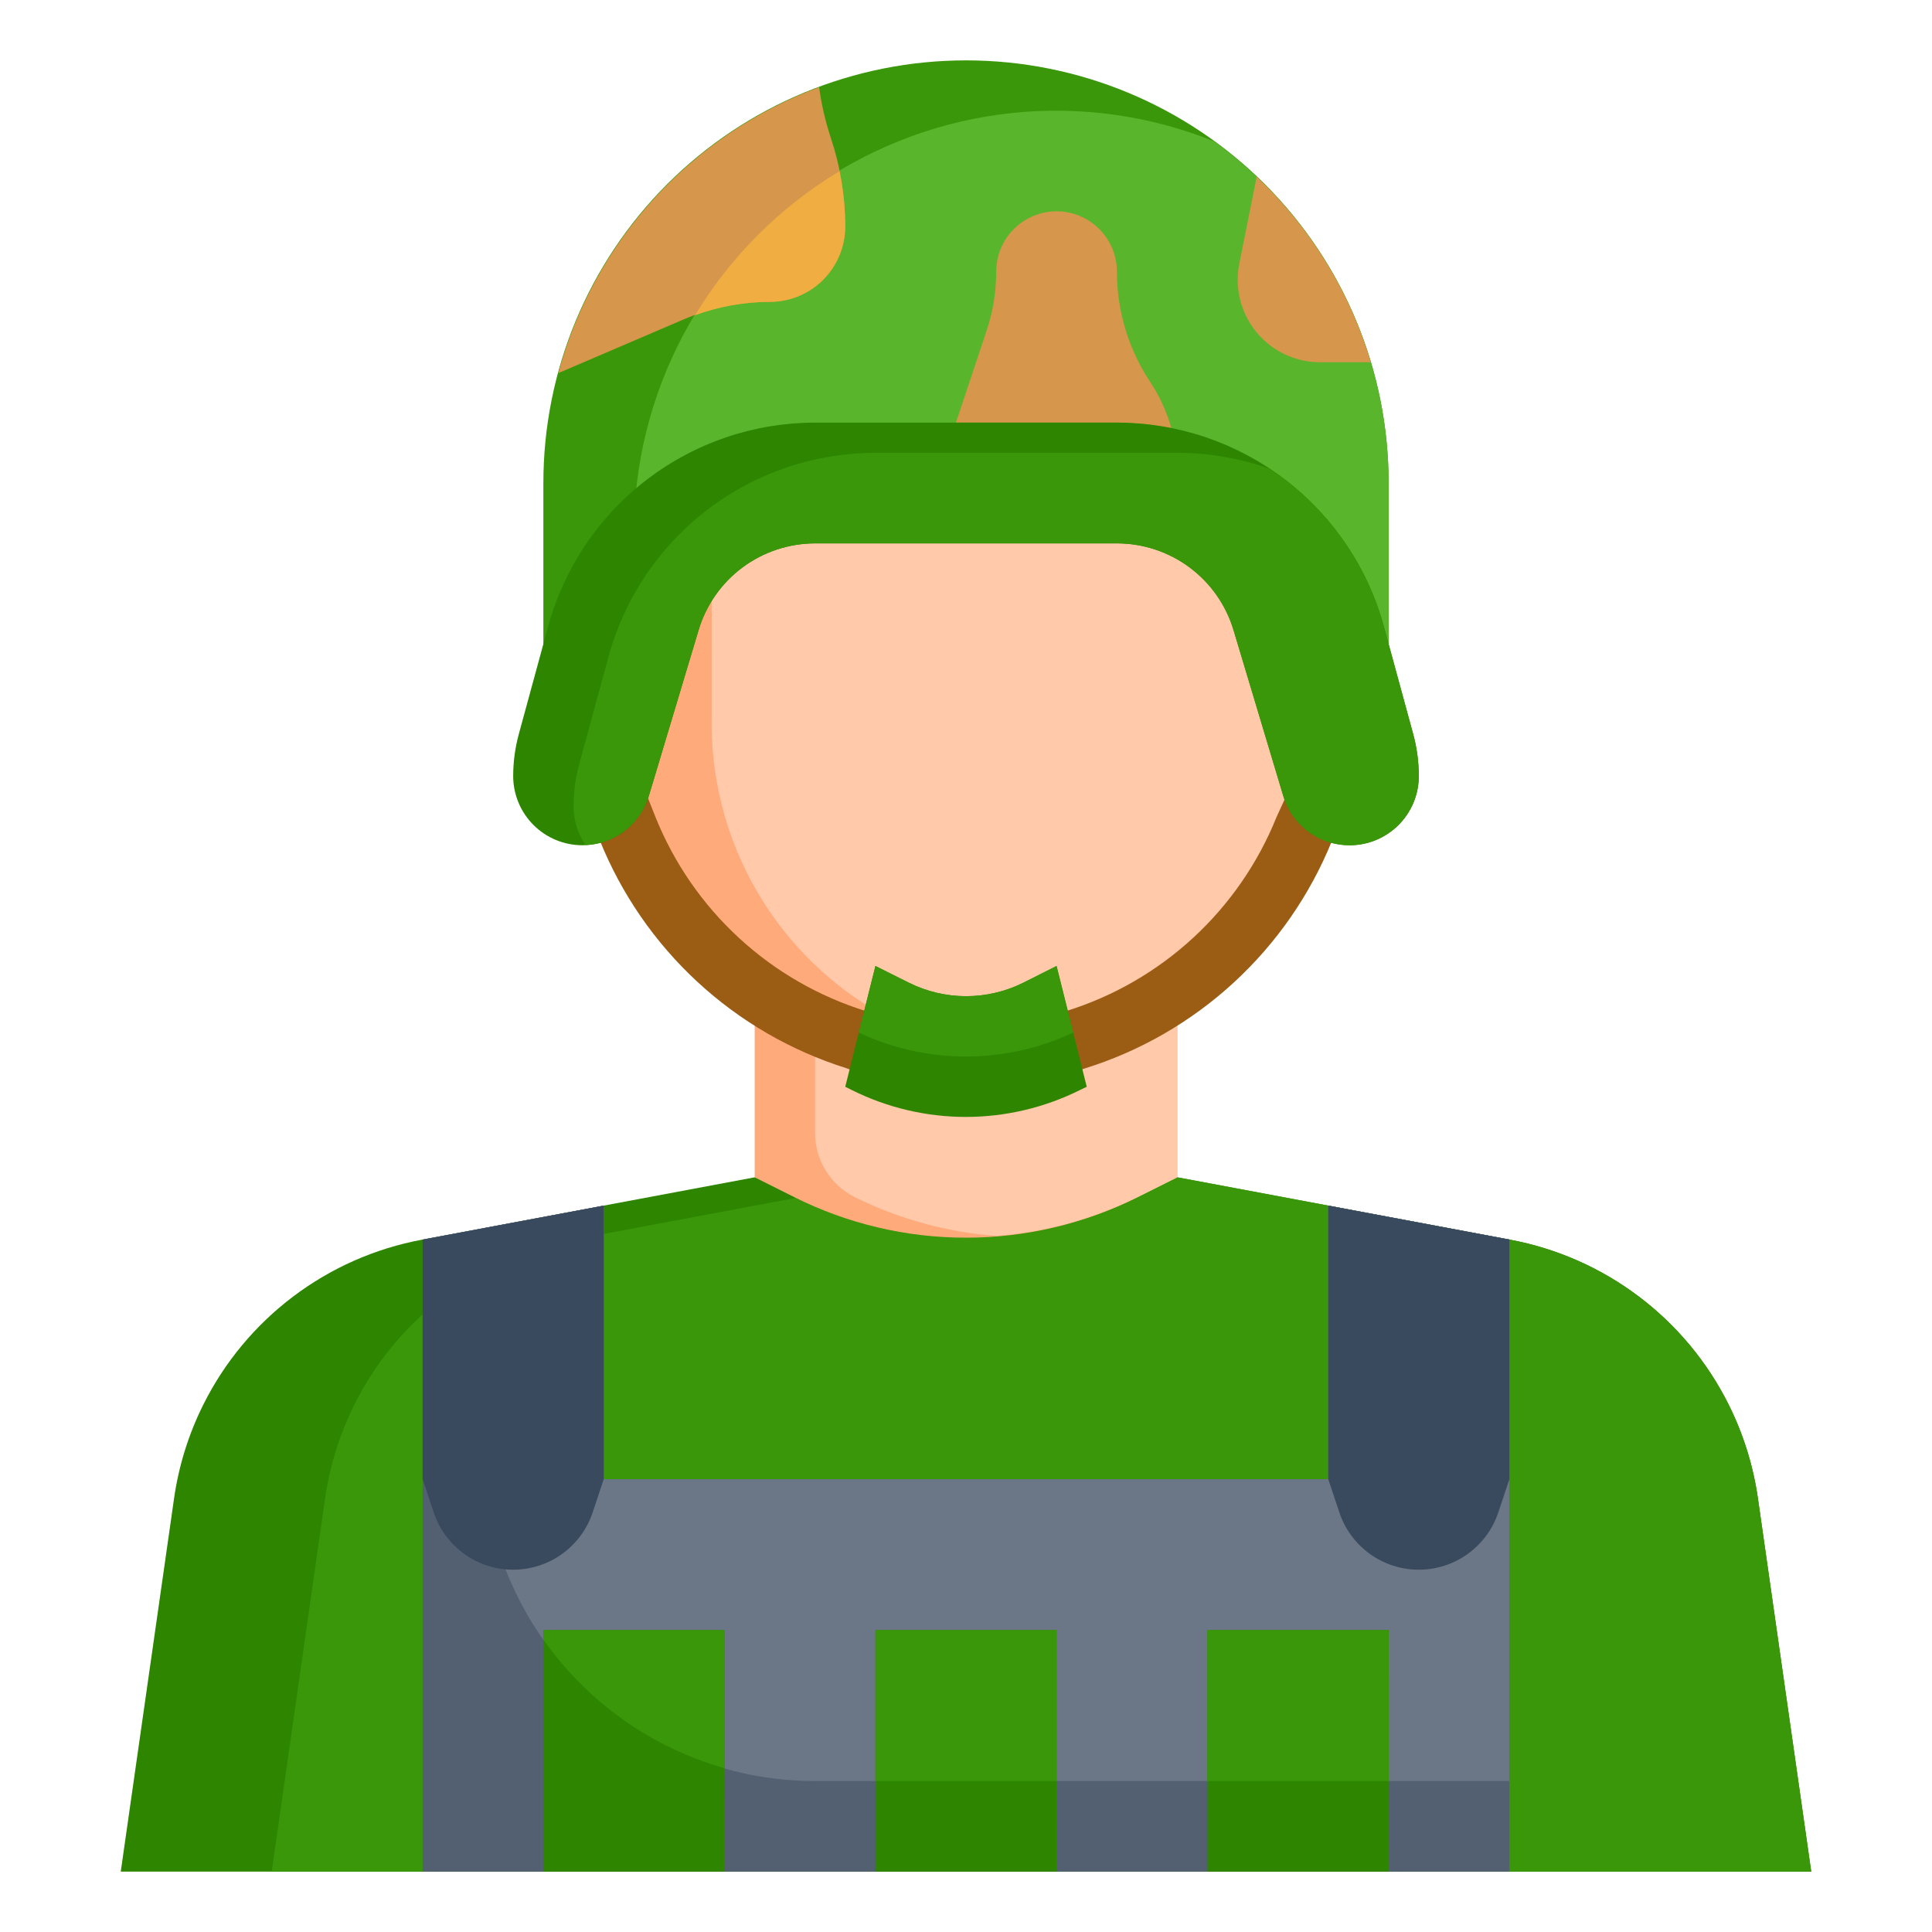 <svg width="128" height="128" viewBox="0 0 128 128" fill="none" xmlns="http://www.w3.org/2000/svg">
<path d="M50 78L27.938 82.136C24.849 82.715 21.937 84.001 19.428 85.894C16.92 87.786 14.883 90.233 13.478 93.044C12.499 95.002 11.842 97.105 11.532 99.272L8 124H120L116.468 99.272C116.158 97.105 115.501 95.002 114.522 93.044C113.117 90.233 111.08 87.786 108.572 85.894C106.063 84.001 103.15 82.715 100.062 82.136L78 78H50Z" fill="#2D8500"/>
<path d="M114.522 93.044C113.117 90.233 111.08 87.786 108.572 85.894C106.063 84.001 103.15 82.715 100.062 82.136L78 78H60L37.938 82.136C33.757 82.922 29.928 84.997 26.986 88.07C24.045 91.144 22.14 95.061 21.538 99.272L18 124H120L116.468 99.272C116.158 97.105 115.501 95.002 114.522 93.044Z" fill="#399709"/>
<path d="M88 79.876V98H40V79.876L28 82.126V124H100V82.126L88 79.876Z" fill="#526072"/>
<path d="M88 98H40V79.876L32 81.376V96C32 101.835 34.318 107.431 38.444 111.556C42.569 115.682 48.165 118 54 118H100V82.124L88 79.876V98Z" fill="#6B7786"/>
<path d="M28.734 100.2C29.102 101.306 29.809 102.267 30.754 102.949C31.699 103.631 32.835 103.997 34 103.997C35.165 103.997 36.301 103.631 37.246 102.949C38.191 102.267 38.898 101.306 39.266 100.2L40 98V79.876L28 82.124V98L28.734 100.2Z" fill="#3A4A5E"/>
<path d="M88.734 100.2C89.102 101.306 89.809 102.267 90.754 102.949C91.699 103.631 92.835 103.997 94 103.997C95.165 103.997 96.301 103.631 97.246 102.949C98.191 102.267 98.898 101.306 99.266 100.2L100 98V82.124L88 79.876V98L88.734 100.2Z" fill="#3A4A5E"/>
<path d="M78 65.536V78L75.366 79.316C71.838 81.082 67.946 82.002 64 82C60.054 82.002 56.163 81.084 52.634 79.318L50 78V65.534" fill="#FFAA7A"/>
<path d="M54 75.056C54 75.941 54.246 76.808 54.712 77.56C55.177 78.313 55.843 78.921 56.634 79.316C59.561 80.767 62.742 81.639 66 81.882C69.258 81.639 72.439 80.767 75.366 79.316L78 78V65.536H54V75.056Z" fill="#FFC9AA"/>
<path d="M86.424 54.89C85.081 58.201 83.022 61.173 80.393 63.594C77.765 66.015 74.634 67.823 71.224 68.89H56.776C53.366 67.823 50.234 66.015 47.606 63.594C44.978 61.173 42.919 58.201 41.576 54.89V32H86L86.424 54.89Z" fill="#FFAA7A"/>
<path d="M86.424 54.89L86 32H47.152V47.6C47.086 52.006 48.337 56.331 50.746 60.02C53.155 63.709 56.611 66.595 60.672 68.306C61.224 68.523 61.784 68.723 62.352 68.906H71.224C74.635 67.838 77.768 66.026 80.396 63.603C83.024 61.18 85.083 58.204 86.424 54.89Z" fill="#FFC9AA"/>
<path d="M36 42.666V32C36 24.574 38.95 17.452 44.201 12.201C49.452 6.95 56.574 4 64 4C71.426 4 78.548 6.95 83.799 12.201C89.05 17.452 92 24.574 92 32V42.666L80 34H48L36 42.666Z" fill="#399709"/>
<path d="M80.432 9.362C76.184 7.65 71.581 7.007 67.026 7.489C62.472 7.972 58.105 9.565 54.311 12.13C50.516 14.694 47.409 18.151 45.263 22.197C43.116 26.243 41.996 30.754 42 35.334V38.334L48 34H80L92 42.666V32C92 27.581 90.951 23.224 88.94 19.289C86.929 15.353 84.013 11.951 80.432 9.362Z" fill="#59B52B"/>
<path d="M36 124V108H48L47.998 124" fill="#2D8500"/>
<path d="M58 124V108H70L69.998 124" fill="#2D8500"/>
<path d="M80 124V108H92L91.998 124" fill="#2D8500"/>
<path d="M82 18.54C82 19.988 82.575 21.377 83.599 22.401C84.623 23.425 86.012 24 87.46 24H90.826C89.422 19.312 86.813 15.074 83.258 11.71L82.106 17.47C82.036 17.822 82 18.181 82 18.54Z" fill="#D6964C"/>
<path d="M51 20C52.326 20 53.598 19.473 54.535 18.535C55.473 17.598 56 16.326 56 15C56 13.014 55.68 11.042 55.052 9.158C54.685 8.057 54.423 6.924 54.27 5.774C50.09 7.328 46.341 9.859 43.335 13.154C40.33 16.449 38.154 20.415 36.99 24.72L45.244 21.182C47.063 20.403 49.021 20 51 20Z" fill="#D6964C"/>
<path d="M76.218 25.328C74.772 23.158 74 20.608 74 18C74 16.939 73.579 15.922 72.828 15.172C72.078 14.421 71.061 14 70 14C68.939 14 67.922 14.421 67.172 15.172C66.421 15.922 66 16.939 66 18C65.999 19.325 65.786 20.641 65.368 21.898L63.334 28H74C75.209 28.005 76.415 28.129 77.6 28.372V28.358C77.302 27.281 76.836 26.259 76.218 25.328Z" fill="#D6964C"/>
<path d="M56 15C55.995 13.772 55.868 12.547 55.62 11.344C51.7 13.697 48.415 16.973 46.05 20.886C47.636 20.306 49.311 20.006 51 20C52.326 20 53.598 19.473 54.536 18.535C55.473 17.598 56 16.326 56 15Z" fill="#F0AE42"/>
<path d="M59.032 71.874L56.078 70.772C52.402 69.618 49.027 67.662 46.199 65.045C43.37 62.428 41.158 59.216 39.722 55.64L38.238 51.898L41.956 50.422L43.436 54.152C44.661 57.192 46.548 59.921 48.959 62.141C51.369 64.362 54.244 66.018 57.374 66.99L60.428 68.126L59.032 71.874Z" fill="#9B5D14"/>
<path d="M68.93 71.674L67.782 67.842L70.65 66.982C73.777 66.007 76.648 64.349 79.055 62.128C81.463 59.907 83.347 57.178 84.57 54.14L85.67 51.74L89.304 53.414L88.24 55.722C86.791 59.295 84.567 62.501 81.727 65.109C78.888 67.717 75.505 69.661 71.822 70.802L68.93 71.674Z" fill="#9B5D14"/>
<path d="M74 36C75.734 36 77.422 36.559 78.814 37.594C80.205 38.629 81.225 40.085 81.724 41.746L85.02 52.732C85.303 53.676 85.884 54.505 86.675 55.093C87.466 55.682 88.426 56 89.412 56C90.629 56 91.796 55.517 92.656 54.656C93.517 53.796 94 52.629 94 51.412C93.999 50.474 93.874 49.541 93.628 48.636L91.684 41.506C90.626 37.627 88.321 34.203 85.126 31.763C81.93 29.322 78.021 28 74 28H54C49.979 28 46.07 29.322 42.874 31.763C39.679 34.203 37.374 37.627 36.316 41.506L34.372 48.636C34.126 49.541 34.001 50.474 34 51.412C34 52.629 34.483 53.796 35.344 54.656C36.204 55.517 37.371 56 38.588 56C39.575 56.002 40.537 55.684 41.33 55.096C42.123 54.507 42.704 53.678 42.988 52.732L46.284 41.746C46.782 40.086 47.801 38.631 49.191 37.596C50.581 36.561 52.267 36.002 54 36H74Z" fill="#2D8500"/>
<path d="M94 51.412C93.999 50.474 93.874 49.541 93.628 48.636L91.684 41.506C90.514 37.221 87.826 33.508 84.122 31.058C82.157 30.358 80.086 30 78 30H58C53.979 30 50.07 31.322 46.874 33.763C43.679 36.203 41.374 39.627 40.316 43.506L38.372 50.636C38.125 51.541 38 52.474 38 53.412C37.999 54.329 38.274 55.225 38.788 55.984C39.74 55.946 40.656 55.612 41.408 55.029C42.161 54.445 42.713 53.642 42.988 52.73L46.284 41.746C46.782 40.086 47.801 38.631 49.191 37.596C50.581 36.561 52.267 36.002 54 36H74C75.734 36 77.422 36.559 78.814 37.594C80.205 38.629 81.225 40.085 81.724 41.746L85.02 52.73C85.335 53.786 86.02 54.692 86.95 55.285C87.879 55.877 88.99 56.114 90.08 55.954C91.17 55.794 92.166 55.247 92.886 54.413C93.606 53.579 94.001 52.514 94 51.412Z" fill="#399709"/>
<path d="M72 72L71.586 72.2C69.231 73.38 66.634 73.996 64 74C61.37 74 58.775 73.388 56.422 72.212L56 72L58 64L60.21 65.106C61.387 65.694 62.684 66 64 66C65.319 66.001 66.62 65.695 67.8 65.106L70 64L72 72Z" fill="#2D8500"/>
<path d="M71.104 68.414L70 64L67.8 65.106C66.623 65.694 65.326 66 64.01 66C62.694 66 61.397 65.694 60.22 65.106L58 64L56.896 68.414C59.118 69.457 61.542 69.998 63.996 69.998C66.45 69.998 68.874 69.457 71.096 68.414H71.104Z" fill="#399709"/>
<path d="M36 108V108.626C38.904 112.76 43.141 115.77 48 117.15V108H36Z" fill="#399709"/>
<path d="M58 108H70V118H58V108Z" fill="#399709"/>
<path d="M80 108H92V118H80V108Z" fill="#399709"/>
</svg>
